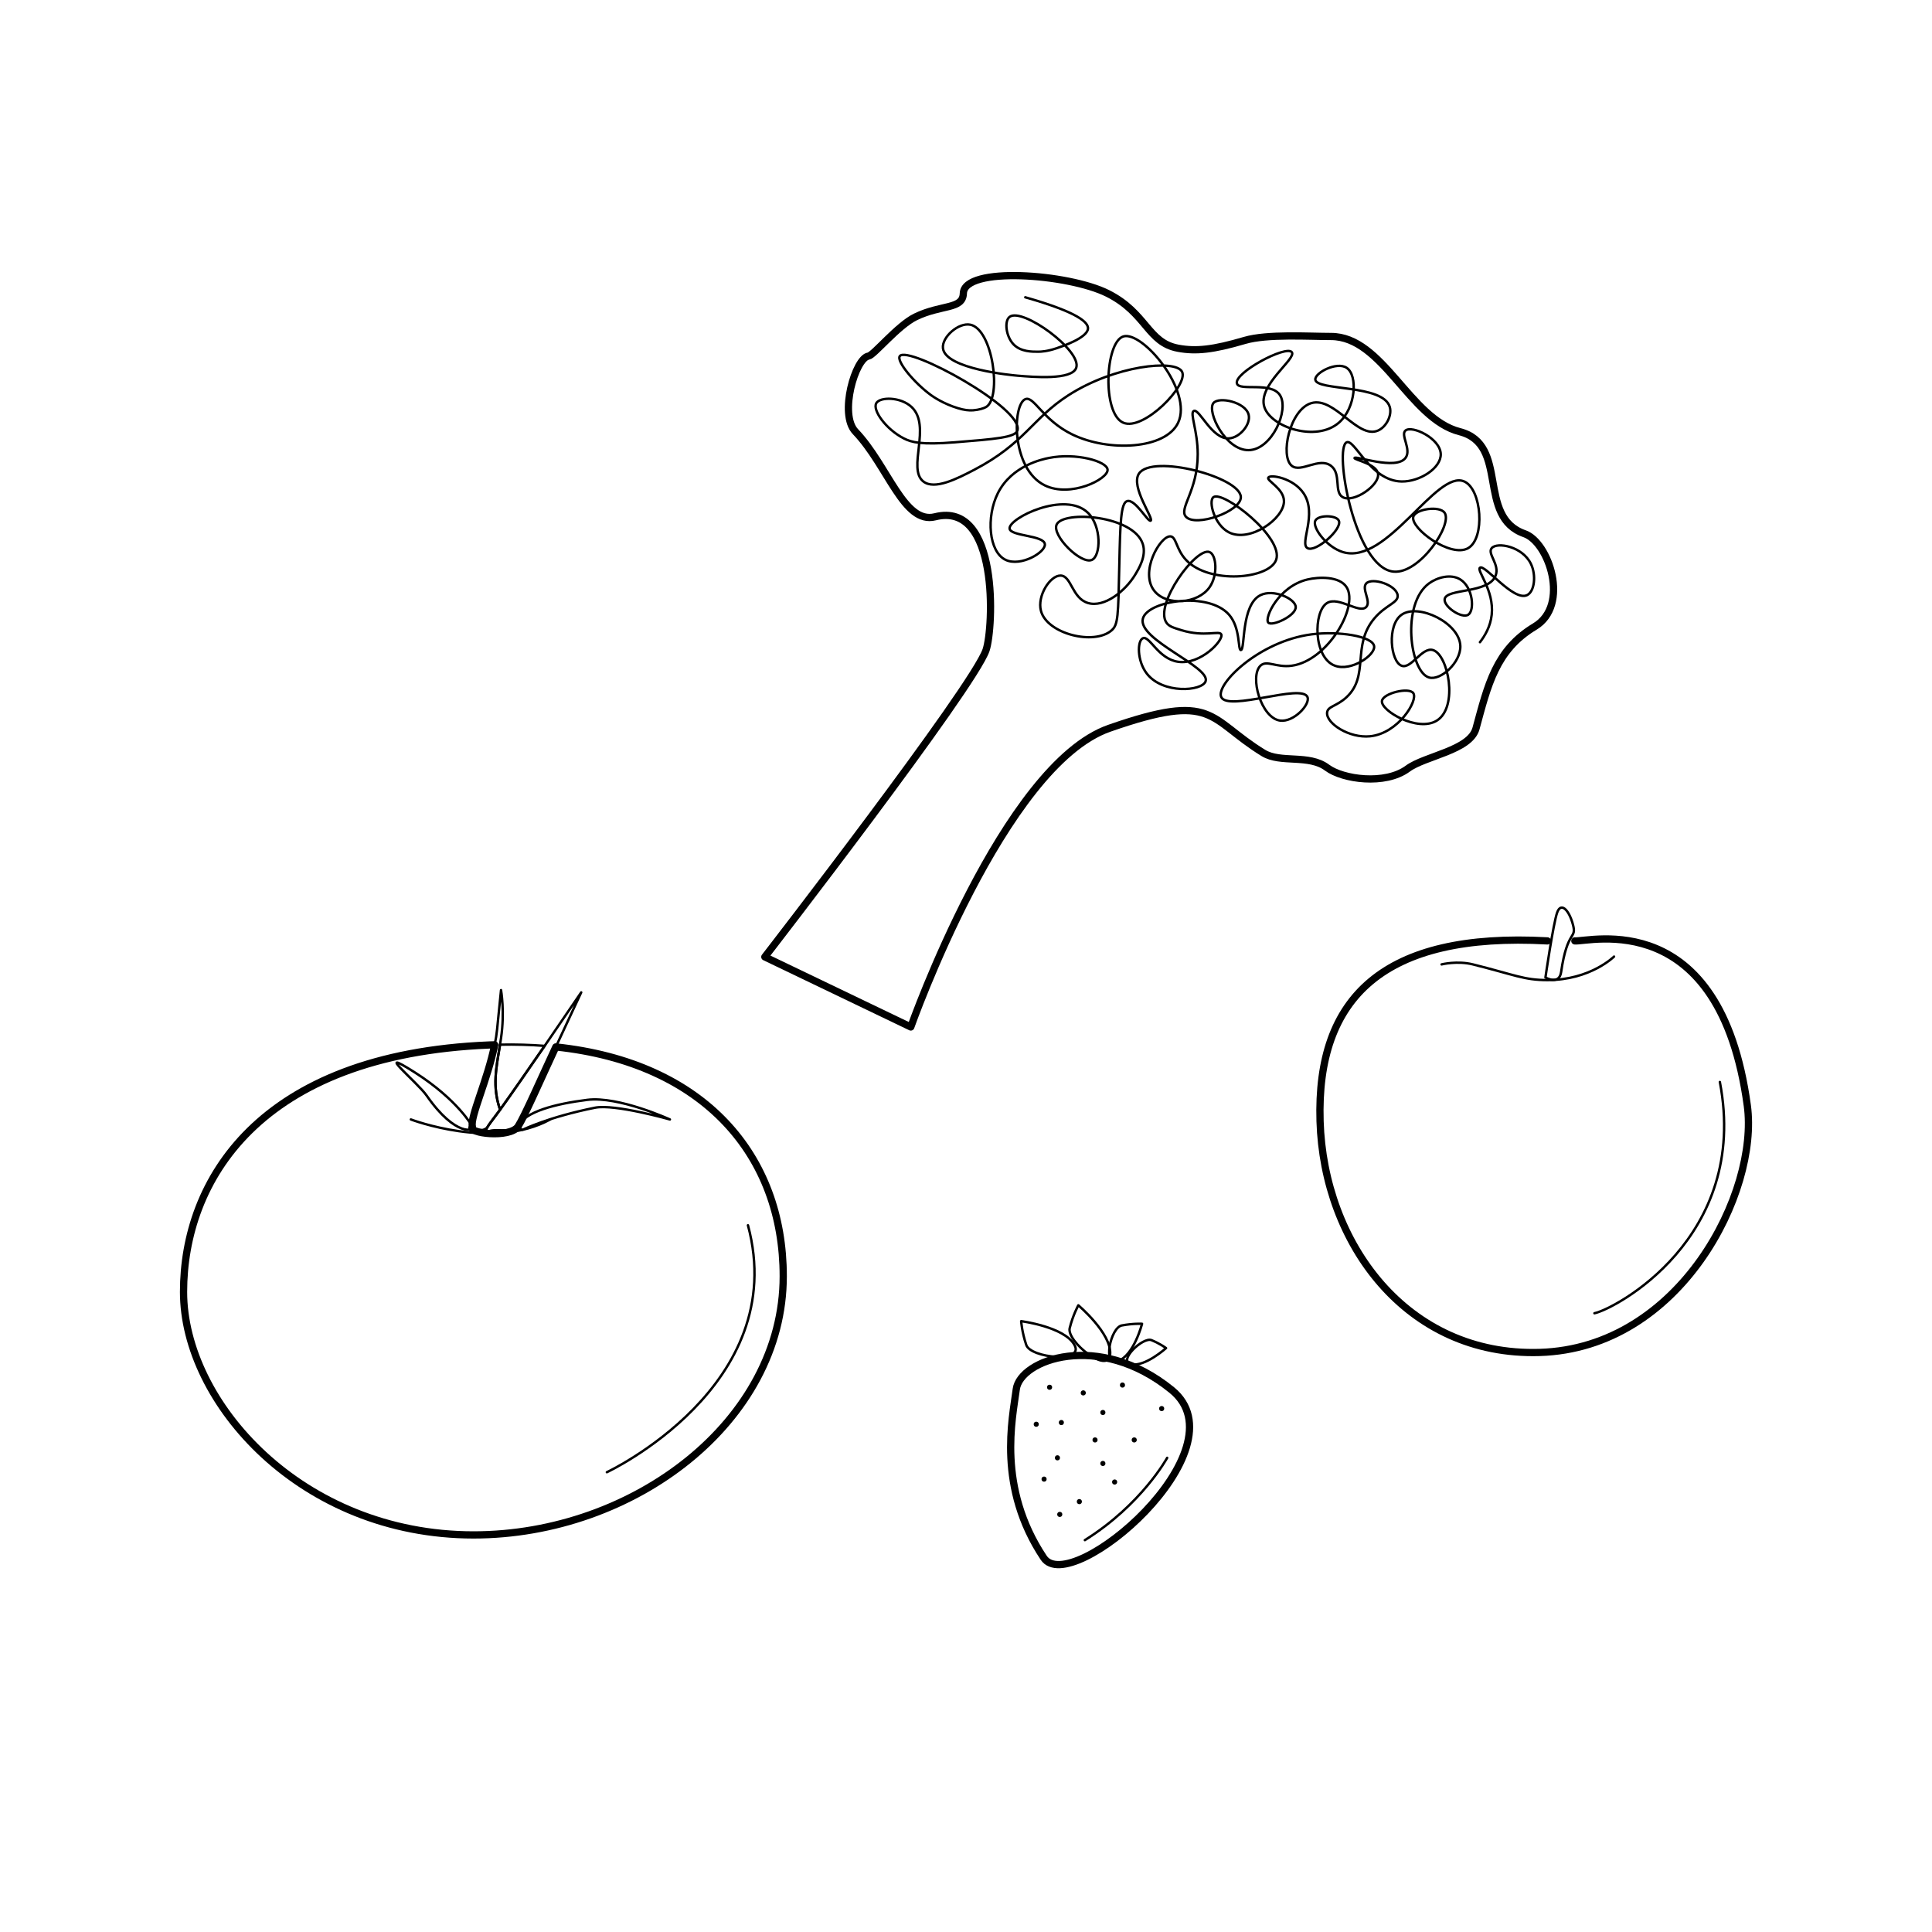 <?xml version="1.0" encoding="utf-8"?>
<!-- Generator: Adobe Illustrator 27.5.0, SVG Export Plug-In . SVG Version: 6.00 Build 0)  -->
<svg version="1.1" id="kitchen" xmlns="http://www.w3.org/2000/svg" xmlns:xlink="http://www.w3.org/1999/xlink" x="0px" y="0px"
	 viewBox="0 0 800 800" enable-background="new 0 0 800 800" xml:space="preserve">
<g id="fruits_x5F_veg">
	<g id="tomato">
		<path fill="none" stroke="#000000" stroke-linecap="round" stroke-linejoin="round" stroke-miterlimit="10" d="M225.528,433.076
			c-6.719,9.754-14.071,20.353-18.454,26.423c-3.327-9.641-1.59-17.301-0.032-26.926
			C213.47,432.443,219.621,432.622,225.528,433.076z"/>
		<path fill="none" stroke="#000000" stroke-width="3" stroke-linecap="round" stroke-linejoin="round" stroke-miterlimit="10" d="
			M324.321,528.461c0,60.052-61.885,107.119-128.218,107.119C124.69,635.58,76,580.673,76,534.953
			c0-45.72,30.87-98.339,126.595-102.25c0.747-0.032,1.493-0.049,2.24-0.065c-2.954,14.591-10.209,29.864-9.235,33.791
			c-2.428,2.937,15.696,4.983,18.925,0c2.656-4.1,9.365-19.509,15.629-32.915C291.845,440.023,324.321,478.635,324.321,528.461z"/>
		<path fill="none" stroke="#000000" stroke-linecap="round" stroke-linejoin="round" stroke-miterlimit="10" d="M251.286,609.612
			c0,0,76.282-35.706,58.429-102.25"/>
		<path fill="none" stroke="#000000" stroke-linecap="round" stroke-linejoin="round" stroke-miterlimit="10" d="M170.135,463.541
			c0,0,34.083,12.984,57.695,0"/>
		<path fill="none" stroke="#000000" stroke-linecap="round" stroke-linejoin="round" stroke-miterlimit="10" d="M240.671,410.922
			c-0.584,1.266-5.242,11.313-10.517,22.592c-6.265,13.406-13.407,28.565-15.629,32.915c-1.445,2.824-9.624,0.827-11.929,1.98
			c-3.246,1.623,0.049-3.116,1.461-4.869c0.682-0.86,1.72-2.256,3.019-4.041c4.382-6.07,11.735-16.668,18.454-26.423
			C233.076,422.089,239.827,412.156,240.671,410.922z"/>
		<path fill="none" stroke="#000000" stroke-linecap="round" stroke-linejoin="round" stroke-miterlimit="10" d="M214.533,466.426
			c2.67-6.131,15.654-9.377,28.638-11c12.984-1.623,34.223,8.115,34.223,8.115s-22.862-6.492-30.977-4.869
			c-19.361,3.872-29.957,9.129-29.957,9.129S214.297,466.968,214.533,466.426z"/>
		<path fill="none" stroke="#000000" stroke-linecap="round" stroke-linejoin="round" stroke-miterlimit="10" d="M207.043,432.573
			c-1.558,9.625-3.295,17.285,0.032,26.926c-1.298,1.785-5.161,6.882-5.453,7.498c-2.672,2.297-5.946-0.103-6.021-0.568
			c-0.974-3.928,6.281-19.2,9.235-33.791c0.455-2.175,0.796-4.333,1.006-6.427c1.623-16.23,1.623-16.23,1.623-16.23
			s1.623,8.959,0,19.898C207.334,430.788,207.188,431.697,207.043,432.573z"/>
		<path fill="none" stroke="#000000" stroke-linecap="round" stroke-linejoin="round" stroke-miterlimit="10" d="M195.594,466.426
			c0,0-5.982-11.001-23.836-22.362s1.085,4.091,4.897,9.579C188.791,471.12,196.95,468.263,195.594,466.426z"/>
	</g>
	<g id="broccoli">
		<path fill="none" stroke="#000000" stroke-width="3" stroke-linecap="round" stroke-linejoin="round" stroke-miterlimit="10" d="
			M316.699,396.232l60.443,29.017c0,0,38.292-108.346,82.203-123.691s40.656-3.978,63.788,10.22
			c7.156,4.392,18.834,0.425,26.379,6.084c6.492,4.869,24.02,7.34,33.42,0.408c7.155-5.277,25.765-7.507,28.255-16.638
			c4.869-17.853,8.115-32.46,24.345-42.198c14.69-8.814,5.82-34.92-4.235-38.428c-20.11-7.016-6.074-36.944-26.887-42.268
			c-20.814-5.324-31.742-39.413-53.274-39.407c-8.946,0.002-26.39-1.121-35.706,1.623c-13.107,3.861-20.156,4.617-27.591,3.246
			c-12.72-2.345-12.984-14.607-29.214-22.722s-59.391-11.361-59.721,0c-0.196,6.749-9.028,4.502-19.806,9.738
			c-7.364,3.577-17.285,15.905-19.476,16.23c-5.398,0.8-12.318,24.044-5.398,31.292c13.513,14.152,20.005,38.498,32.989,35.251
			c26.609-6.652,24.208,46.034,21.099,55.183C403.043,284.671,316.699,396.232,316.699,396.232z"/>
		<path fill="none" stroke="#000000" stroke-linecap="round" stroke-linejoin="round" stroke-miterlimit="10" d="M424.54,123.1
			c22.381,6.375,26.157,10.533,25.968,12.984c-0.296,3.844-10.642,7.327-12.984,8.115c-3.965,1.335-6.473,1.428-7.434,1.438
			c-2.619,0.027-7.422,0.077-10.419-3.061c-3.122-3.27-3.905-9.607-1.623-11.361c5.278-4.057,30.042,14.014,27.591,21.099
			c-1.782,5.152-17.714,3.806-24.345,3.246c-1.918-0.162-29.832-2.694-30.837-11.361c-0.531-4.575,6.446-10.764,11.361-9.738
			c9.323,1.946,13.071,30.237,6.492,34.083c-0.92,0.538-3.072,1.199-5.352,1.353c-1.893,0.128-3.733-0.104-6.308-0.876
			c-6.159-1.845-10.577-4.995-11.062-5.347c-6.896-5.001-14.569-14.154-12.984-16.23c3.417-4.476,51.588,21.677,48.69,30.837
			c-0.907,2.866-9.26,3.534-25.968,4.869c-13.785,1.102-17.825,0.047-21.099-1.623c-7.315-3.731-13.088-11.697-11.361-14.607
			c1.554-2.619,10.073-2.647,14.607,1.623c8.363,7.875-1.95,25.545,4.869,30.837c4.646,3.606,13.918-1.116,21.099-4.869
			c20.935-10.941,23.943-21.175,38.952-30.837c19.189-12.352,44.391-15.013,47.067-9.738c2.771,5.462-15.924,24.718-24.345,21.099
			c-8.839-3.798-7.514-33.3,0-35.706c7.859-2.517,28.907,22.551,22.722,35.706c-5.167,10.991-28.664,12.228-43.821,4.869
			c-12.353-5.997-15.912-16.124-19.476-14.607c-5.36,2.281-5.931,28.849,8.115,35.706c10.613,5.181,26.176-2.547,25.968-6.492
			c-0.185-3.523-13.11-7.13-24.345-4.869c-2.468,0.497-15.344,3.088-21.099,14.607c-4.876,9.76-3.806,24.259,3.246,27.591
			c6.24,2.948,16.565-3.13,16.23-6.492c-0.379-3.803-14.311-3.239-14.607-6.492c-0.392-4.301,23.012-15.768,32.46-6.492
			c5.706,5.602,5.342,17.806,1.623,19.476c-4.488,2.016-16.641-10.061-14.607-14.607c2.669-5.965,31.966-3.892,35.706,8.115
			c1.516,4.866-1.591,10.001-3.223,12.699c-4.072,6.73-12.741,13.669-19.499,11.646c-6.662-1.995-6.831-11.311-11.361-11.361
			c-4.329-0.048-9.757,8.396-8.115,14.607c2.53,9.567,21.972,14.36,29.214,8.115c2.764-2.384,2.767-5.527,3.246-27.591
			c0.365-16.815,0.602-25.237,3.246-25.968c3.361-0.929,8.587,8.789,9.738,8.115c1.402-0.822-8.447-14.04-4.869-19.476
			c5.455-8.288,42.154,1.443,42.198,9.738c0.032,5.932-18.671,12.544-22.722,8.115c-3.124-3.416,4.916-10.721,4.869-25.968
			c-0.03-9.823-3.399-17.042-1.623-17.853c2.343-1.07,7.485,11.84,14.607,11.361c4.459-0.3,9.027-5.805,8.115-9.738
			c-1.228-5.292-12.37-7.702-14.607-4.869c-2.805,3.553,5.016,19.63,14.607,19.476c9.63-0.155,16.85-16.6,12.984-22.722
			c-3.672-5.816-16.848-1.518-17.853-4.869c-1.324-4.418,20.354-15.968,22.722-12.984c2.136,2.691-14.277,13.632-11.361,22.722
			c2.67,8.325,21.409,14.654,30.837,6.492c7.09-6.138,7.917-19.609,3.246-22.722c-4.121-2.747-13.234,2.091-12.984,4.869
			c0.427,4.754,28.139,1.862,30.837,11.361c0.978,3.443-1.413,8.22-4.869,9.738c-8.409,3.694-18.029-14.143-27.591-11.361
			c-8.963,2.607-13.116,21.948-8.115,25.968c3.763,3.025,11.315-3.743,16.23,0c4.401,3.352,1.123,10.897,4.869,12.984
			c4.507,2.511,15.405-4.979,14.607-9.738c-0.687-4.097-9.966-5.708-9.738-6.492c0.315-1.083,17.106,5.216,21.099,0
			c2.645-3.455-2.194-9.521,0-11.361c2.694-2.26,14.396,3.194,14.607,9.738c0.187,5.805-8.699,11.505-16.23,11.361
			c-12.939-0.247-19.399-17.697-22.722-16.23c-5.398,2.382,3.225,52.135,19.476,53.56c10.787,0.945,24.416-19.45,21.099-24.345
			c-2.099-3.098-12.074-1.597-12.984,1.623c-1.327,4.694,15.44,17.196,22.722,12.984c7.095-4.104,5.647-24.342-1.623-27.591
			c-11.52-5.149-32.03,34.881-50.313,29.214c-6.693-2.075-12.734-10.163-11.361-12.984c1.19-2.444,8.659-2.401,9.738,0
			c1.56,3.469-9.582,13.282-12.984,11.361c-3.435-1.939,4.231-14.03-1.623-22.722c-4.279-6.353-13.758-7.889-14.607-6.492
			c-0.796,1.311,6.439,4.507,6.492,9.738c0.075,7.382-14.167,17.248-22.722,12.984c-6.113-3.047-8.671-12.986-6.492-14.607
			c3.93-2.923,29.267,16.722,25.968,25.968c-2.848,7.985-27.769,10.225-37.329,0c-4.117-4.403-4.012-9.649-6.492-9.738
			c-4.251-0.153-12.914,14.955-6.492,22.722c5.149,6.228,17.895,5.196,22.722-1.623c3.603-5.091,2.874-13.519,0-14.607
			c-5.543-2.099-22.916,21.648-17.853,29.214c1.041,1.556,2.811,2.098,6.277,3.158c9.603,2.938,15.66,0.001,16.445,1.711
			c1.093,2.38-8.514,12.707-17.853,11.361c-8.314-1.199-11.837-10.99-14.607-9.738c-2.351,1.063-2.462,9.32,1.623,14.607
			c6.645,8.6,22.824,7.316,24.345,3.246c2.259-6.044-28.19-17.223-25.968-25.968c1.898-7.47,27.188-11.409,35.706-1.623
			c4.806,5.521,3.572,14.605,4.869,14.607c1.859,0.002-0.006-18.666,8.115-22.722c5.406-2.7,14.442,1.471,14.607,4.869
			c0.178,3.656-9.824,8.203-11.361,6.492c-1.727-1.922,4.271-15.017,16.23-17.853c4.533-1.075,13.299-1.477,16.23,3.246
			c5.059,8.154-7.988,30.428-22.722,32.46c-6.463,0.891-10.355-2.511-12.984,0c-4.608,4.399,0.234,21.626,8.115,22.722
			c5.631,0.783,12.593-6.699,11.361-9.738c-2.316-5.712-32.854,6.07-35.706,0c-2.441-5.196,15.576-23.103,37.329-25.968
			c11.125-1.465,25.317,0.728,25.968,4.869c0.585,3.718-9.492,10.63-16.23,8.115c-9.006-3.361-9.007-22.424-3.246-25.968
			c4.742-2.917,13.449,4.641,16.23,1.623c2.114-2.294-2.099-7.545,0-9.738c2.492-2.605,12.406,0.647,12.984,4.869
			c0.439,3.204-4.91,3.94-9.738,9.738c-9.339,11.216-1.875,23.537-11.361,32.46c-4.144,3.898-7.92,3.759-8.115,6.492
			c-0.315,4.42,9.145,10.632,17.853,9.738c11.596-1.19,19.949-14.783,17.853-17.853c-1.771-2.594-12.57,0.032-12.984,3.246
			c-0.521,4.039,14.843,13.03,22.722,8.115c9.038-5.638,4.704-27.377-1.623-29.214c-4.559-1.324-8.988,8.025-12.984,6.492
			c-4.562-1.749-6.136-16.752,0-21.099c6.913-4.898,24.11,3.377,24.345,12.984c0.166,6.803-8.167,14.411-12.984,12.984
			c-7.884-2.336-11.577-30.427,0-38.952c3.29-2.423,8.978-4.124,12.984-1.623c5.29,3.303,5.984,12.898,3.246,14.607
			c-2.707,1.69-10.244-3.408-9.738-6.492c0.739-4.506,18.237-2.183,21.099-9.738c1.769-4.668-3.579-9.068-1.623-11.361
			c2.256-2.645,12.734-0.727,16.23,6.492c2.277,4.701,1.532,11.522-1.623,12.984c-5.691,2.637-17.487-12.974-19.476-11.361
			c-1.487,1.207,5.964,9.248,4.869,19.476c-0.518,4.845-2.795,8.688-4.869,11.361"/>
	</g>
	<g id="strawberry">
		<path fill="none" stroke="#000000" stroke-width="3" stroke-linecap="round" stroke-linejoin="round" stroke-miterlimit="10" d="
			M432.178,645.04c11.136,16.704,83.311-44.788,53.017-69.461s-62.805-12.501-64.378-0.328
			C419.245,587.423,412.702,615.826,432.178,645.04z"/>
		<path fill="none" stroke="#000000" stroke-linecap="round" stroke-linejoin="round" stroke-miterlimit="10" d="M483.303,603.654
			c0,0-10.544,19.359-34.083,34.083"/>
		<path fill="none" stroke="#000000" stroke-linecap="round" stroke-linejoin="round" stroke-miterlimit="10" d="M422.845,547.073
			c0,0,17.907,2.302,22.076,9.863c4.169,7.561-18.116,5.423-19.958,0C423.122,551.513,422.845,547.073,422.845,547.073z"/>
		<path fill="none" stroke="#000000" stroke-linecap="round" stroke-linejoin="round" stroke-miterlimit="10" d="M446.514,540.5
			c0,0,13.791,11.652,13.189,20.265s-18.159-5.278-16.763-10.832C444.337,544.38,446.514,540.5,446.514,540.5z"/>
		<path fill="none" stroke="#000000" stroke-linecap="round" stroke-linejoin="round" stroke-miterlimit="10" d="M472.898,548.15
			c0,0-3.319,13.026-9.952,15.44s-3.109-13.863,1.559-14.745C469.173,547.963,472.898,548.15,472.898,548.15z"/>
		<path fill="none" stroke="#000000" stroke-linecap="round" stroke-linejoin="round" stroke-miterlimit="10" d="M482.839,558.225
			c0,0-8.792,7.918-14.479,6.665c-5.687-1.253,4.878-11.428,8.469-9.956S482.839,558.225,482.839,558.225z"/>
		
			<circle stroke="#000000" stroke-width="0.5" stroke-linecap="round" stroke-linejoin="round" stroke-miterlimit="10" cx="434.613" cy="574.439" r="0.812"/>
		
			<circle stroke="#000000" stroke-width="0.5" stroke-linecap="round" stroke-linejoin="round" stroke-miterlimit="10" cx="439.482" cy="589.046" r="0.812"/>
		
			<circle stroke="#000000" stroke-width="0.5" stroke-linecap="round" stroke-linejoin="round" stroke-miterlimit="10" cx="429.084" cy="589.752" r="0.812"/>
		
			<circle stroke="#000000" stroke-width="0.5" stroke-linecap="round" stroke-linejoin="round" stroke-miterlimit="10" cx="432.33" cy="612.474" r="0.812"/>
		
			<circle stroke="#000000" stroke-width="0.5" stroke-linecap="round" stroke-linejoin="round" stroke-miterlimit="10" cx="456.675" cy="584.883" r="0.812"/>
		
			<circle stroke="#000000" stroke-width="0.5" stroke-linecap="round" stroke-linejoin="round" stroke-miterlimit="10" cx="448.56" cy="576.768" r="0.812"/>
		
			<circle stroke="#000000" stroke-width="0.5" stroke-linecap="round" stroke-linejoin="round" stroke-miterlimit="10" cx="453.429" cy="596.244" r="0.812"/>
		
			<circle stroke="#000000" stroke-width="0.5" stroke-linecap="round" stroke-linejoin="round" stroke-miterlimit="10" cx="464.79" cy="573.521" r="0.812"/>
		
			<circle stroke="#000000" stroke-width="0.5" stroke-linecap="round" stroke-linejoin="round" stroke-miterlimit="10" cx="481.02" cy="583.26" r="0.812"/>
		
			<circle stroke="#000000" stroke-width="0.5" stroke-linecap="round" stroke-linejoin="round" stroke-miterlimit="10" cx="469.659" cy="596.244" r="0.812"/>
		
			<circle stroke="#000000" stroke-width="0.5" stroke-linecap="round" stroke-linejoin="round" stroke-miterlimit="10" cx="437.859" cy="603.654" r="0.812"/>
		
			<circle stroke="#000000" stroke-width="0.5" stroke-linecap="round" stroke-linejoin="round" stroke-miterlimit="10" cx="456.675" cy="605.982" r="0.812"/>
		
			<circle stroke="#000000" stroke-width="0.5" stroke-linecap="round" stroke-linejoin="round" stroke-miterlimit="10" cx="438.822" cy="627.081" r="0.812"/>
		
			<circle stroke="#000000" stroke-width="0.5" stroke-linecap="round" stroke-linejoin="round" stroke-miterlimit="10" cx="446.937" cy="621.787" r="0.812"/>
		
			<circle stroke="#000000" stroke-width="0.5" stroke-linecap="round" stroke-linejoin="round" stroke-miterlimit="10" cx="461.544" cy="613.672" r="0.812"/>
	</g>
	<g id="apple">
		<path fill="none" stroke="#000000" stroke-linecap="round" stroke-linejoin="round" stroke-miterlimit="10" d="M660.222,543.791
			c8.115-1.623,64.31-31.015,51.936-95.758"/>
		<path fill="none" stroke="#000000" stroke-width="3" stroke-linecap="round" stroke-linejoin="round" stroke-miterlimit="10" d="
			M652.107,389.604c5.951,0.538,60.092-14.851,71.413,68.167c4.869,35.706-27.526,100.53-86.02,102.25
			c-55.183,1.623-89.362-45.363-90.889-95.758c-1.556-51.357,26.364-78.36,94.135-74.659"/>
		<path fill="none" stroke="#000000" stroke-linecap="round" stroke-linejoin="round" stroke-miterlimit="10" d="M668.337,396.096
			c0,0-9.738,9.738-27.591,9.738c-9.738,0-13.446-2.144-30.837-6.492c-6.492-1.623-12.984,0-12.984,0"/>
		<path fill="none" stroke="#000000" stroke-linecap="round" stroke-linejoin="round" stroke-miterlimit="10" d="M639.934,404.746
			c0,0,3.246-22.44,4.869-26.929c1.623-4.488,4.988-0.881,6.552,5.169c1.564,6.051-2.362,1.774-4.929,19.515
			C645.615,408.112,639.934,404.746,639.934,404.746z"/>
	</g>
</g>
</svg>
